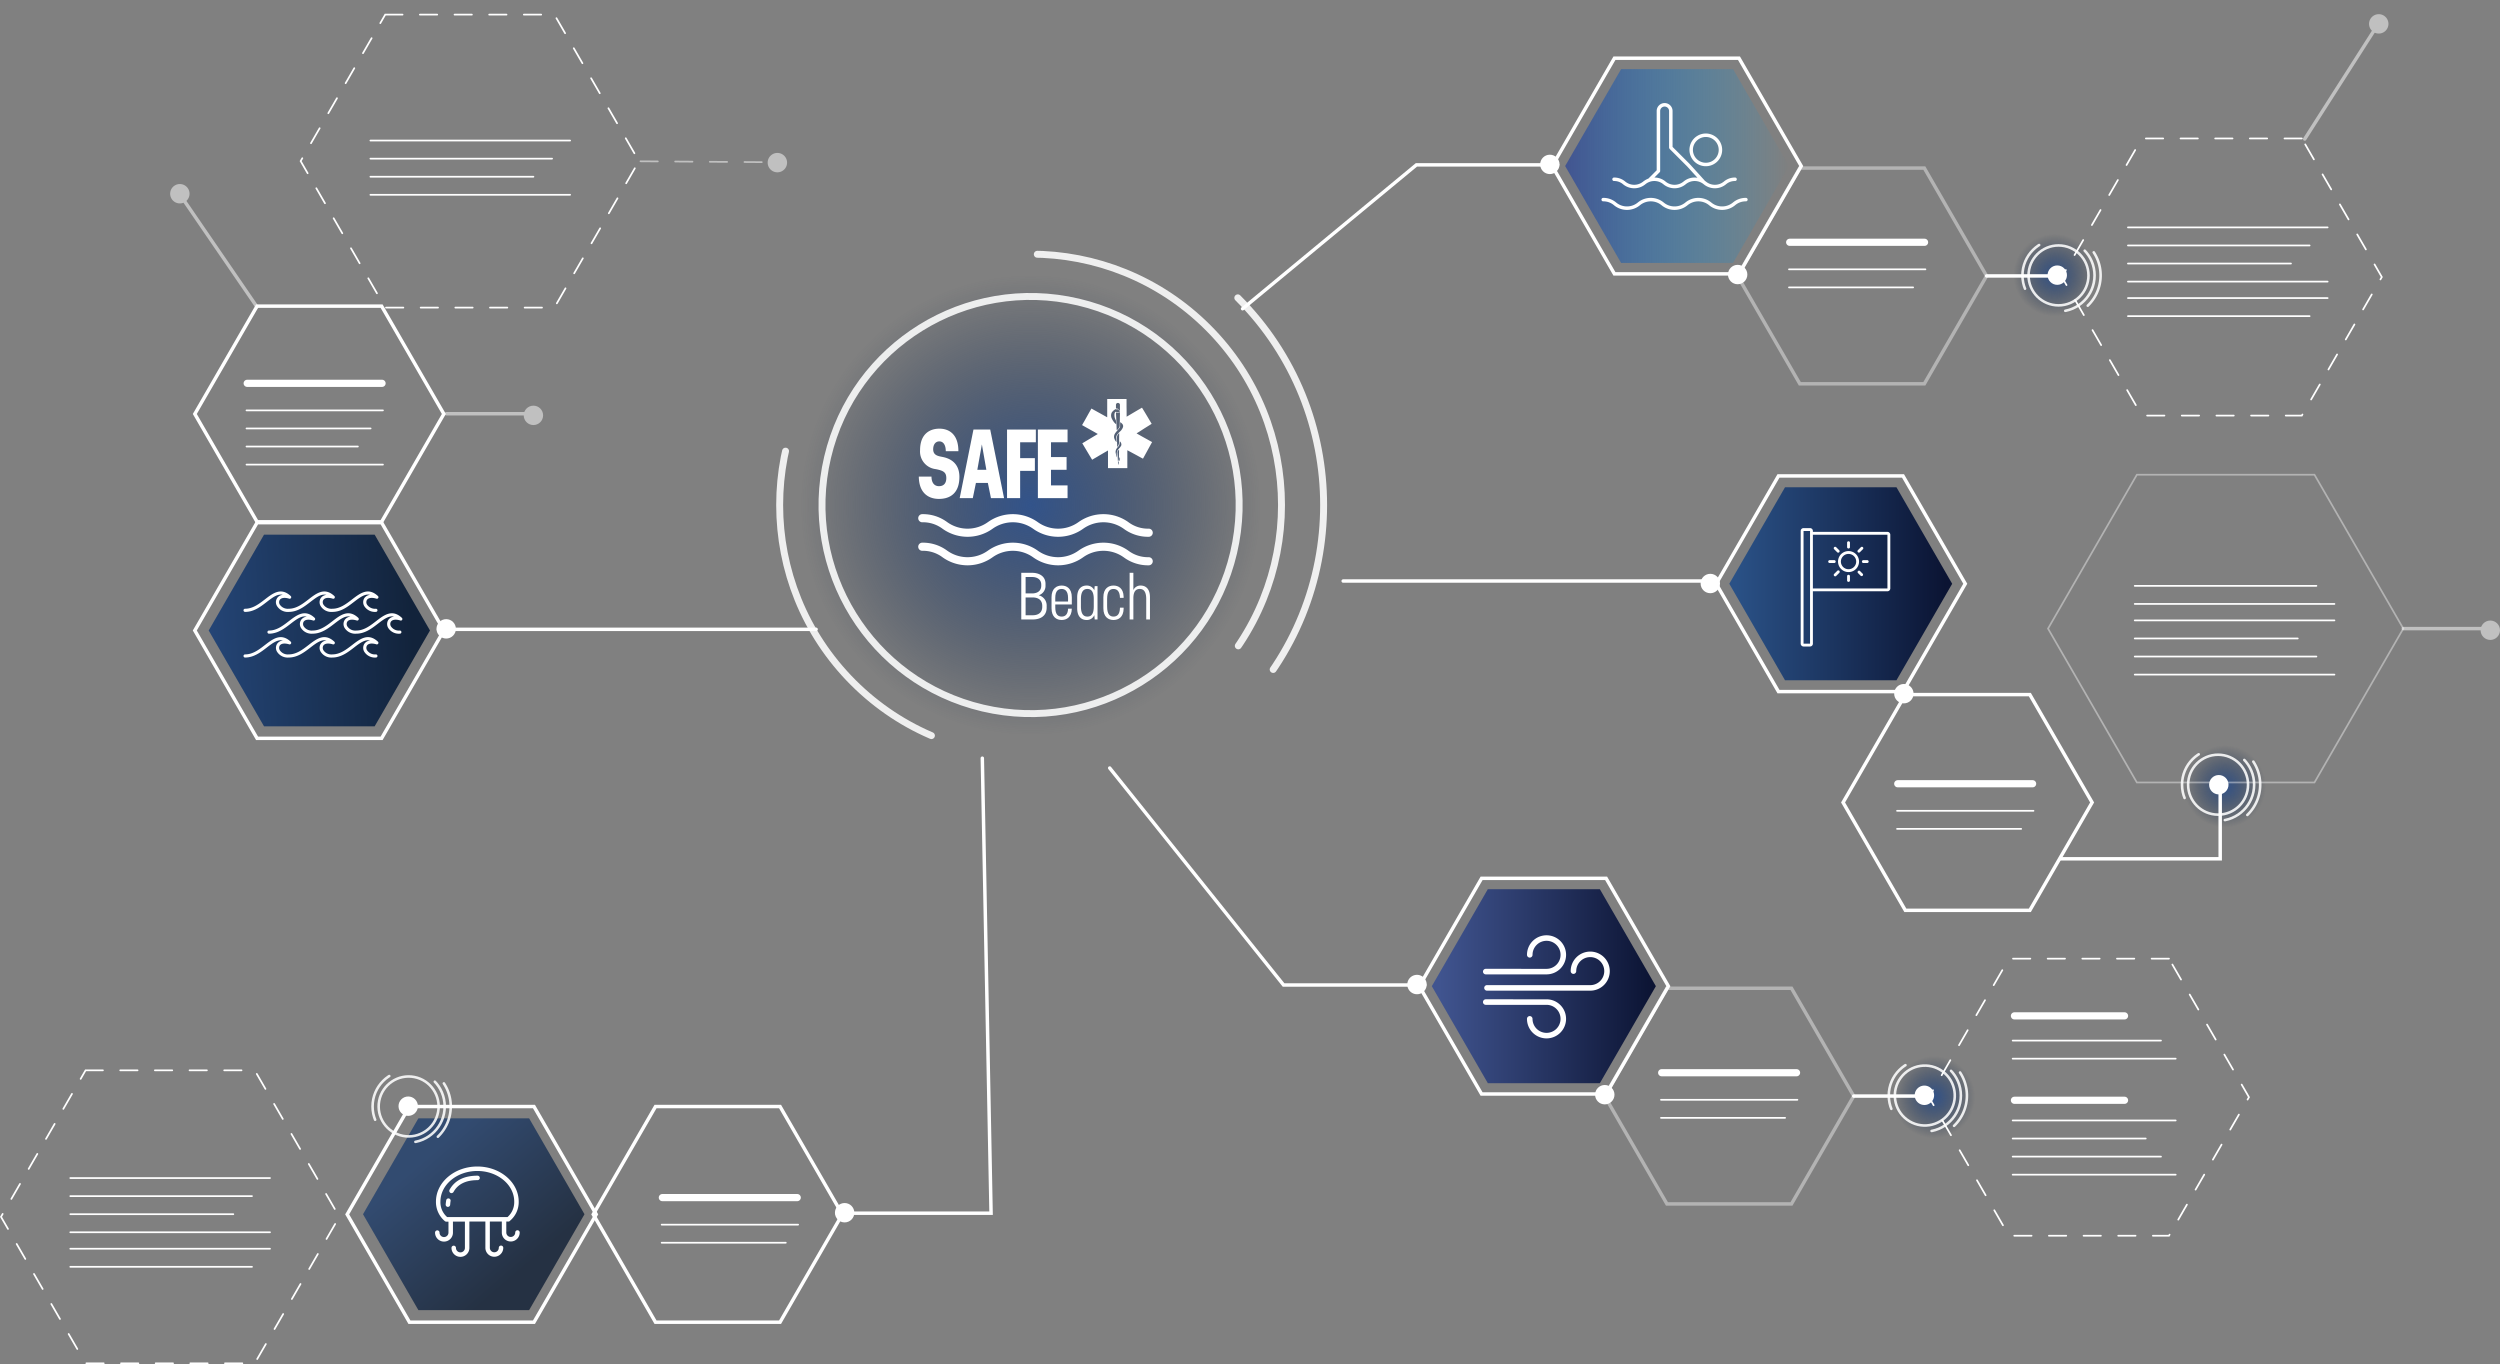 <svg xmlns="http://www.w3.org/2000/svg" xmlns:xlink="http://www.w3.org/1999/xlink" width="695.834" height="379.694" viewBox="0 0 695.834 379.694">
  <rect x="0" y="0" width="695.834" height="379.694" fill="#808080" stroke="none"/>
  <defs>
    <radialGradient id="radial-gradient" cx="0.5" cy="0.5" r="0.228" gradientTransform="translate(0 0)" gradientUnits="objectBoundingBox">
      <stop offset="0" stop-color="#32538a"/>
      <stop offset="1" stop-color="#192a45" stop-opacity="0"/>
    </radialGradient>
    <linearGradient id="linear-gradient" y1="0.5" x2="1" y2="0.5" gradientUnits="objectBoundingBox">
      <stop offset="0" stop-color="#425490"/>
      <stop offset="1" stop-color="#129bdb" stop-opacity="0"/>
    </linearGradient>
    <linearGradient id="linear-gradient-2" x1="0.028" y1="0.5" x2="0.971" y2="0.5" gradientUnits="objectBoundingBox">
      <stop offset="0" stop-color="#2a5186"/>
      <stop offset="1" stop-color="#0b1433"/>
    </linearGradient>
    <linearGradient id="linear-gradient-3" y1="0.5" x2="0.921" y2="0.456" gradientUnits="objectBoundingBox">
      <stop offset="0" stop-color="#244576"/>
      <stop offset="1" stop-color="#12233b"/>
    </linearGradient>
    <linearGradient id="linear-gradient-4" x1="0.033" y1="0.5" x2="1" y2="0.5" gradientUnits="objectBoundingBox">
      <stop offset="0" stop-color="#40548f"/>
      <stop offset="1" stop-color="#0b1332"/>
    </linearGradient>
    <linearGradient id="linear-gradient-5" y1="0.5" x2="0.5" y2="1" gradientUnits="objectBoundingBox">
      <stop offset="0" stop-color="#213f6c"/>
      <stop offset="1" stop-color="#112036"/>
    </linearGradient>
  </defs>
  <g id="Grupo_2496" data-name="Grupo 2496" transform="translate(-758.166 -108.055)">
    <g id="Grupo_2456" data-name="Grupo 2456" transform="translate(758.444 112)">
      <circle id="Elipse_39" data-name="Elipse 39" cx="25.081" cy="25.081" r="25.081" transform="translate(546.484 47.547)" fill="url(#radial-gradient)"/>
      <circle id="Elipse_46" data-name="Elipse 46" cx="25.081" cy="25.081" r="25.081" transform="translate(593.896 189.855)" fill="url(#radial-gradient)"/>
      <circle id="Elipse_48" data-name="Elipse 48" cx="140.572" cy="140.572" r="140.572" transform="translate(145.997 -3.945)" fill="url(#radial-gradient)"/>
      <circle id="Elipse_47" data-name="Elipse 47" cx="25.081" cy="25.081" r="25.081" transform="translate(512.946 276.355)" fill="url(#radial-gradient)"/>
      <circle id="Elipse_15" data-name="Elipse 15" cx="58.045" cy="58.045" r="58.045" transform="translate(216.777 179.843) rotate(-76.767)" fill="none" stroke="#fff" stroke-linecap="round" stroke-miterlimit="10" stroke-width="1.929" opacity="0.87"/>
      <circle id="Elipse_16" data-name="Elipse 16" cx="69.84" cy="69.84" r="69.84" transform="translate(187.799 136.626) rotate(-45)" fill="none" stroke="#fff" stroke-linecap="round" stroke-miterlimit="10" stroke-width="1.929" stroke-dasharray="96.467 96.467" opacity="0.87"/>
      <circle id="Elipse_17" data-name="Elipse 17" cx="81.562" cy="81.562" r="81.562" transform="translate(171.223 136.626) rotate(-45)" fill="none" stroke="#fff" stroke-linecap="round" stroke-miterlimit="10" stroke-width="1.929" stroke-dasharray="112.657 468.31" opacity="0.87"/>
      <g id="Grupo_2417" data-name="Grupo 2417" transform="translate(523.743 289.262)">
        <circle id="Elipse_18" data-name="Elipse 18" cx="8.342" cy="8.342" r="8.342" transform="translate(0.057 13.478) rotate(-53.559)" fill="none" stroke="#fff" stroke-linecap="round" stroke-miterlimit="10" stroke-width="0.723" opacity="0.87"/>
        <circle id="Elipse_19" data-name="Elipse 19" cx="10.037" cy="10.037" r="10.037" transform="translate(1.686 1.686)" fill="none" stroke="#fff" stroke-linecap="round" stroke-miterlimit="10" stroke-width="0.723" stroke-dasharray="13.863 13.863" opacity="0.87"/>
        <path id="Trazado_50399" data-name="Trazado 50399" d="M562.131,321.92a11.721,11.721,0,1,1-16.224-3.4A11.72,11.72,0,0,1,562.131,321.92Z" transform="translate(-540.597 -316.61)" fill="none" stroke="#fff" stroke-linecap="round" stroke-miterlimit="10" stroke-width="0.723" stroke-dasharray="16.19 67.301" opacity="0.87"/>
      </g>
      <g id="Grupo_2418" data-name="Grupo 2418" transform="translate(560.952 60.987)">
        <circle id="Elipse_20" data-name="Elipse 20" cx="8.342" cy="8.342" r="8.342" transform="translate(3.381 3.381)" fill="none" stroke="#fff" stroke-linecap="round" stroke-miterlimit="10" stroke-width="0.723" opacity="0.87"/>
        <circle id="Elipse_21" data-name="Elipse 21" cx="10.037" cy="10.037" r="10.037" transform="translate(1.686 1.686)" fill="none" stroke="#fff" stroke-linecap="round" stroke-miterlimit="10" stroke-width="0.723" stroke-dasharray="13.863 13.863" opacity="0.87"/>
        <path id="Trazado_50400" data-name="Trazado 50400" d="M607.376,44.348a11.721,11.721,0,1,1-16.224-3.4A11.722,11.722,0,0,1,607.376,44.348Z" transform="translate(-585.842 -39.039)" fill="none" stroke="#fff" stroke-linecap="round" stroke-miterlimit="10" stroke-width="0.723" stroke-dasharray="16.19 67.301" opacity="0.87"/>
      </g>
      <g id="Grupo_2419" data-name="Grupo 2419" transform="translate(605.367 202.737)">
        <circle id="Elipse_22" data-name="Elipse 22" cx="8.342" cy="8.342" r="8.342" transform="translate(3.381 3.381)" fill="none" stroke="#fff" stroke-linecap="round" stroke-miterlimit="10" stroke-width="0.723" opacity="0.87"/>
        <circle id="Elipse_23" data-name="Elipse 23" cx="10.037" cy="10.037" r="10.037" transform="translate(1.686 1.686)" fill="none" stroke="#fff" stroke-linecap="round" stroke-miterlimit="10" stroke-width="0.723" stroke-dasharray="13.863 13.863" opacity="0.87"/>
        <path id="Trazado_50401" data-name="Trazado 50401" d="M661.383,216.709a11.721,11.721,0,1,1-16.224-3.4A11.721,11.721,0,0,1,661.383,216.709Z" transform="translate(-639.849 -211.4)" fill="none" stroke="#fff" stroke-linecap="round" stroke-miterlimit="10" stroke-width="0.723" stroke-dasharray="16.19 67.301" opacity="0.87"/>
      </g>
      <path id="Trazado_50432" data-name="Trazado 50432" d="M323.952,55.926l48.394-40.05H411.61" transform="translate(21.621 26.061)" fill="none" stroke="#fff" stroke-linecap="round" stroke-miterlimit="10" stroke-width="0.965"/>
      <path id="Trazado_50433" data-name="Trazado 50433" d="M480.725-20.221H446.065L428.734,9.8l17.33,30.017h34.661L498.055,9.8Z" transform="translate(3.012 32.472)" fill="none" stroke="#fff" stroke-linecap="round" stroke-miterlimit="10" stroke-width="0.965"/>
      <path id="Trazado_50434" data-name="Trazado 50434" d="M479.728-16.525h-31.15L433,10.452l15.575,26.977h31.15L495.3,10.452Z" transform="translate(2.357 31.816)" fill="url(#linear-gradient)"/>
      <path id="Trazado_50435" data-name="Trazado 50435" d="M536.24,121.155h-34.66l-17.33,30.017,17.33,30.017h34.66l17.33-30.017Z" transform="translate(-6.847 7.364)" fill="none" stroke="#fff" stroke-linecap="round" stroke-miterlimit="10" stroke-width="0.965"/>
      <path id="Trazado_50436" data-name="Trazado 50436" d="M535.205,124.99H504.186l-15.509,26.863,15.509,26.863h31.019l15.509-26.863Z" transform="translate(-7.634 6.683)" fill="url(#linear-gradient-2)"/>
      <path id="Trazado_50437" data-name="Trazado 50437" d="M579.171,195.174H544.51l-17.33,30.017,17.33,30.017h34.661l17.33-30.017Z" transform="translate(-14.472 -5.781)" fill="none" stroke="#fff" stroke-linecap="round" stroke-miterlimit="10" stroke-width="0.965"/>
      <path id="Trazado_50438" data-name="Trazado 50438" d="M670.713,120.76H621.268l-24.722,42.821L621.268,206.4h49.445l24.722-42.821Z" transform="translate(-26.791 7.434)" fill="none" stroke="#fff" stroke-linecap="round" stroke-miterlimit="10" stroke-width="0.482" opacity="0.4"/>
      <path id="Trazado_50439" data-name="Trazado 50439" d="M543.456,16.973H508.8L491.466,46.99,508.8,77.007h34.66l17.33-30.017Z" transform="translate(-8.129 25.867)" fill="none" stroke="#fff" stroke-linecap="round" stroke-miterlimit="10" stroke-width="0.965" opacity="0.4"/>
      <path id="Trazado_50440" data-name="Trazado 50440" d="M668.02,6.954H623.494L601.231,45.515l22.263,38.561H668.02l22.263-38.561Z" transform="translate(-27.623 27.646)" fill="none" stroke="#fff" stroke-linecap="round" stroke-miterlimit="10" stroke-width="0.482" stroke-dasharray="4.823 4.823"/>
      <circle id="Elipse_24" data-name="Elipse 24" cx="2.699" cy="2.699" r="2.699" transform="translate(428.401 39.112)" fill="#fff"/>
      <line id="Línea_210" data-name="Línea 210" x1="105.089" transform="translate(121.78 171.212)" fill="none" stroke="#fff" stroke-linecap="round" stroke-miterlimit="10" stroke-width="0.965"/>
      <path id="Trazado_50441" data-name="Trazado 50441" d="M-13.325,136.969H21.336l17.33,30.017L21.336,197H-13.325l-17.33-30.017Z" transform="translate(84.598 4.556)" fill="none" stroke="#fff" stroke-linecap="round" stroke-miterlimit="10" stroke-width="0.965"/>
      <path id="Trazado_50442" data-name="Trazado 50442" d="M-10.557,141.04H20.238l15.4,26.669-15.4,26.669H-10.557l-15.4-26.669Z" transform="translate(83.763 3.833)" fill="url(#linear-gradient-3)"/>
      <path id="Trazado_50443" data-name="Trazado 50443" d="M-13.325,63.69H21.336l17.33,30.017-17.33,30.017H-13.325l-17.33-30.017Z" transform="translate(84.598 17.57)" fill="none" stroke="#fff" stroke-linecap="round" stroke-miterlimit="10" stroke-width="0.965"/>
      <circle id="Elipse_25" data-name="Elipse 25" cx="2.7" cy="2.7" r="2.7" transform="translate(121.211 168.385)" fill="#fff"/>
      <circle id="Elipse_26" data-name="Elipse 26" cx="2.7" cy="2.7" r="2.7" transform="translate(480.669 69.77)" fill="#fff"/>
      <circle id="Elipse_27" data-name="Elipse 27" cx="2.7" cy="2.7" r="2.7" transform="translate(569.627 69.935)" fill="#fff"/>
      <circle id="Elipse_28" data-name="Elipse 28" cx="2.699" cy="2.699" r="2.699" transform="translate(614.591 211.771)" fill="#fff"/>
      <circle id="Elipse_29" data-name="Elipse 29" cx="2.699" cy="2.699" r="2.699" transform="translate(526.933 186.432)" fill="#fff"/>
      <line id="Línea_211" data-name="Línea 211" x2="20.887" transform="translate(552.658 72.857)" fill="none" stroke="#fff" stroke-linecap="round" stroke-miterlimit="10" stroke-width="0.965"/>
      <path id="Trazado_50444" data-name="Trazado 50444" d="M278.985,220.015l48.394,60.391h39.263" transform="translate(29.607 -10.193)" fill="none" stroke="#fff" stroke-linecap="round" stroke-miterlimit="10" stroke-width="0.965"/>
      <path id="Trazado_50445" data-name="Trazado 50445" d="M435.758,257.35H401.1l-17.33,30.017,17.33,30.017h34.66l17.33-30.017Z" transform="translate(10.998 -16.824)" fill="none" stroke="#fff" stroke-linecap="round" stroke-miterlimit="10" stroke-width="0.965"/>
      <path id="Trazado_50446" data-name="Trazado 50446" d="M434.77,261.016H403.59l-15.59,27,15.59,27h31.18l15.59-27Z" transform="translate(10.246 -17.475)" fill="url(#linear-gradient-4)"/>
      <path id="Trazado_50447" data-name="Trazado 50447" d="M498.49,294.545H463.829L446.5,324.562l17.33,30.017H498.49l17.33-30.017Z" transform="translate(-0.143 -23.429)" fill="none" stroke="#fff" stroke-linecap="round" stroke-miterlimit="10" stroke-width="0.965" opacity="0.4"/>
      <path id="Trazado_50448" data-name="Trazado 50448" d="M623.054,284.526H578.528l-22.263,38.561,22.263,38.561h44.526l22.263-38.561Z" transform="translate(-19.637 -21.65)" fill="none" stroke="#fff" stroke-linecap="round" stroke-miterlimit="10" stroke-width="0.482" stroke-dasharray="4.823 4.823"/>
      <path id="Trazado_50449" data-name="Trazado 50449" d="M72.506,338.574H41.684L26.273,365.266l15.411,26.692H72.506l15.411-26.692Z" transform="translate(74.488 -31.249)" opacity="0.82" fill="url(#linear-gradient-5)"/>
      <path id="Trazado_50450" data-name="Trazado 50450" d="M380.49,290.8a2.7,2.7,0,1,1,0,3.818A2.7,2.7,0,0,1,380.49,290.8Z" transform="translate(11.72 -22.624)" fill="#fff"/>
      <path id="Trazado_50451" data-name="Trazado 50451" d="M227.133,216.684l2.435,126.642H186.681" transform="translate(46 -9.602)" fill="none" stroke="#fff" stroke-linecap="round" stroke-miterlimit="10" stroke-width="0.965"/>
      <path id="Trazado_50452" data-name="Trazado 50452" d="M121.525,334.577h34.661l17.33,30.017-17.33,30.017H121.525l-17.33-30.017Z" transform="translate(60.649 -30.539)" fill="none" stroke="#fff" stroke-linecap="round" stroke-miterlimit="10" stroke-width="0.965"/>
      <path id="Trazado_50453" data-name="Trazado 50453" d="M38.242,334.577H72.9l17.33,30.017L72.9,394.61H38.242l-17.33-30.017Z" transform="translate(75.44 -30.539)" fill="none" stroke="#fff" stroke-linecap="round" stroke-miterlimit="10" stroke-width="0.965"/>
      <g id="Grupo_2424" data-name="Grupo 2424" transform="translate(0 293.963)">
        <path id="Trazado_50454" data-name="Trazado 50454" d="M-72.707,322.326h47.08L-2.087,363.1l-23.54,40.772h-47.08L-96.247,363.1Z" transform="translate(96.247 -322.326)" fill="none" stroke="#fff" stroke-linecap="round" stroke-miterlimit="10" stroke-width="0.482" stroke-dasharray="4.823 4.823"/>
      </g>
      <path id="Trazado_50455" data-name="Trazado 50455" d="M28.705-34.965h47.08L99.325,5.807,75.785,46.58H28.705L5.166,5.807Z" transform="translate(78.237 35.091)" fill="none" stroke="#fff" stroke-linecap="round" stroke-miterlimit="10" stroke-width="0.482" stroke-dasharray="4.823 4.823"/>
      <circle id="Elipse_30" data-name="Elipse 30" cx="2.699" cy="2.699" r="2.699" transform="translate(232.112 330.898)" fill="#fff"/>
      <circle id="Elipse_31" data-name="Elipse 31" cx="2.699" cy="2.699" r="2.699" transform="translate(443.689 298.046)" fill="#fff"/>
      <path id="Trazado_50456" data-name="Trazado 50456" d="M552.214,328.282a2.7,2.7,0,1,1,0,3.818A2.7,2.7,0,0,1,552.214,328.282Z" transform="translate(-18.778 -29.281)" fill="#fff"/>
      <g id="Grupo_2425" data-name="Grupo 2425" transform="translate(101.737 292.294)">
        <circle id="Elipse_32" data-name="Elipse 32" cx="8.342" cy="8.342" r="8.342" transform="translate(1.963 18.349) rotate(-79.174)" fill="none" stroke="#fff" stroke-linecap="round" stroke-miterlimit="10" stroke-width="0.723" opacity="0.87"/>
        <circle id="Elipse_33" data-name="Elipse 33" cx="10.037" cy="10.037" r="10.037" transform="translate(1.686 1.686)" fill="none" stroke="#fff" stroke-linecap="round" stroke-miterlimit="10" stroke-width="0.723" stroke-dasharray="13.863 13.863" opacity="0.87"/>
        <path id="Trazado_50457" data-name="Trazado 50457" d="M48.994,325.606a11.721,11.721,0,1,1-16.224-3.4A11.722,11.722,0,0,1,48.994,325.606Z" transform="translate(-27.46 -320.297)" fill="none" stroke="#fff" stroke-linecap="round" stroke-miterlimit="10" stroke-width="0.723" stroke-dasharray="16.19 67.301" opacity="0.87"/>
      </g>
      <circle id="Elipse_34" data-name="Elipse 34" cx="2.699" cy="2.699" r="2.699" transform="translate(110.641 301.243)" fill="#fff"/>
      <line id="Línea_212" data-name="Línea 212" x2="20.887" transform="translate(515.677 301.132)" fill="none" stroke="#fff" stroke-linecap="round" stroke-miterlimit="10" stroke-width="0.965"/>
      <g id="Grupo_2426" data-name="Grupo 2426" transform="translate(373.575 155.767)">
        <circle id="Elipse_35" data-name="Elipse 35" cx="2.699" cy="2.699" r="2.699" transform="translate(99.485)" fill="#fff"/>
        <line id="Línea_213" data-name="Línea 213" x2="102.268" transform="translate(0 2.008)" fill="none" stroke="#fff" stroke-linecap="round" stroke-miterlimit="10" stroke-width="0.965"/>
      </g>
      <path id="Trazado_50458" data-name="Trazado 50458" d="M600.783,246.4h44.438V226.307" transform="translate(-27.544 -11.31)" fill="none" stroke="#fff" stroke-linecap="round" stroke-miterlimit="10" stroke-width="0.965"/>
      <g id="Grupo_2427" data-name="Grupo 2427" transform="translate(668.644 168.772)" opacity="0.5">
        <circle id="Elipse_36" data-name="Elipse 36" cx="2.699" cy="2.699" r="2.699" transform="translate(21.512)" fill="#fff"/>
        <line id="Línea_214" data-name="Línea 214" x2="22.081" transform="translate(0 2.243)" fill="none" stroke="#fff" stroke-linecap="round" stroke-miterlimit="10" stroke-width="0.965"/>
      </g>
      <g id="Grupo_2428" data-name="Grupo 2428" transform="translate(123.978 108.964)" opacity="0.5">
        <circle id="Elipse_37" data-name="Elipse 37" cx="2.699" cy="2.699" r="2.699" transform="translate(21.512)" fill="#fff"/>
        <line id="Línea_215" data-name="Línea 215" x2="22.081" transform="translate(0 2.243)" fill="none" stroke="#fff" stroke-linecap="round" stroke-miterlimit="10" stroke-width="0.965"/>
      </g>
      <g id="Grupo_2429" data-name="Grupo 2429" transform="translate(641.205 0)" opacity="0.5">
        <path id="Trazado_50459" data-name="Trazado 50459" d="M705.261-31.844a2.7,2.7,0,0,1,2.064-3.211,2.7,2.7,0,0,1,3.211,2.064,2.7,2.7,0,0,1-2.064,3.211A2.7,2.7,0,0,1,705.261-31.844Z" transform="translate(-687.293 35.118)" fill="#fff"/>
        <line id="Línea_216" data-name="Línea 216" y1="31.287" x2="19.997" transform="translate(0 3.461)" fill="none" stroke="#fff" stroke-linecap="round" stroke-miterlimit="10" stroke-width="0.965"/>
      </g>
      <g id="Grupo_2430" data-name="Grupo 2430" transform="translate(177.993 38.619)" opacity="0.5">
        <path id="Trazado_50460" data-name="Trazado 50460" d="M164.036,12.614A2.7,2.7,0,1,1,164,16.432,2.7,2.7,0,0,1,164.036,12.614Z" transform="translate(-127.828 -11.841)" fill="#fff"/>
        <line id="Línea_217" data-name="Línea 217" x2="37.131" y2="0.26" transform="translate(0 2.33)" fill="none" stroke="#fff" stroke-linecap="round" stroke-miterlimit="10" stroke-width="0.482" stroke-dasharray="4.823 4.823"/>
      </g>
      <g id="Grupo_2431" data-name="Grupo 2431" transform="translate(47.08 47.278)" opacity="0.5">
        <path id="Trazado_50461" data-name="Trazado 50461" d="M-36.8,27.722a2.7,2.7,0,0,1-2.151-3.155A2.7,2.7,0,0,1-35.8,22.417a2.7,2.7,0,0,1,2.151,3.155A2.7,2.7,0,0,1-36.8,27.722Z" transform="translate(39.001 -22.369)" fill="#fff"/>
        <line id="Línea_218" data-name="Línea 218" x1="20.994" y1="30.627" transform="translate(3.163 3.558)" fill="none" stroke="#fff" stroke-linecap="round" stroke-miterlimit="10" stroke-width="0.965"/>
      </g>
      <g id="Grupo_2433" data-name="Grupo 2433" transform="translate(102.821 35.178)">
        <line id="Línea_219" data-name="Línea 219" x2="55.58" fill="none" stroke="#fff" stroke-linecap="round" stroke-miterlimit="10" stroke-width="0.482"/>
        <line id="Línea_220" data-name="Línea 220" x2="50.561" transform="translate(0 5.031)" fill="none" stroke="#fff" stroke-linecap="round" stroke-miterlimit="10" stroke-width="0.482"/>
        <line id="Línea_221" data-name="Línea 221" x2="55.58" transform="translate(0 15.092)" fill="none" stroke="#fff" stroke-linecap="round" stroke-miterlimit="10" stroke-width="0.482"/>
        <line id="Línea_222" data-name="Línea 222" x2="45.369" transform="translate(0 10.062)" fill="none" stroke="#fff" stroke-linecap="round" stroke-miterlimit="10" stroke-width="0.482"/>
      </g>
      <g id="Grupo_2435" data-name="Grupo 2435" transform="translate(68.331 102.748)">
        <line id="Línea_223" data-name="Línea 223" x2="37.54" transform="translate(0.19)" fill="none" stroke="#fff" stroke-linecap="round" stroke-miterlimit="10" stroke-width="2"/>
        <g id="Grupo_2434" data-name="Grupo 2434" transform="translate(0 7.529)">
          <line id="Línea_224" data-name="Línea 224" x2="37.973" fill="none" stroke="#fff" stroke-linecap="round" stroke-miterlimit="10" stroke-width="0.482"/>
          <line id="Línea_225" data-name="Línea 225" x2="34.544" transform="translate(0 5.031)" fill="none" stroke="#fff" stroke-linecap="round" stroke-miterlimit="10" stroke-width="0.482"/>
          <line id="Línea_226" data-name="Línea 226" x2="37.973" transform="translate(0 15.092)" fill="none" stroke="#fff" stroke-linecap="round" stroke-miterlimit="10" stroke-width="0.482"/>
          <line id="Línea_227" data-name="Línea 227" x2="30.997" transform="translate(0 10.062)" fill="none" stroke="#fff" stroke-linecap="round" stroke-miterlimit="10" stroke-width="0.482"/>
        </g>
      </g>
      <g id="Grupo_2437" data-name="Grupo 2437" transform="translate(462.03 294.631)">
        <line id="Línea_228" data-name="Línea 228" x2="37.54" transform="translate(0.19)" fill="none" stroke="#fff" stroke-linecap="round" stroke-miterlimit="10" stroke-width="2"/>
        <g id="Grupo_2436" data-name="Grupo 2436" transform="translate(0 7.529)">
          <line id="Línea_229" data-name="Línea 229" x2="37.973" fill="none" stroke="#fff" stroke-linecap="round" stroke-miterlimit="10" stroke-width="0.482"/>
          <line id="Línea_230" data-name="Línea 230" x2="34.544" transform="translate(0 5.031)" fill="none" stroke="#fff" stroke-linecap="round" stroke-miterlimit="10" stroke-width="0.482"/>
        </g>
      </g>
      <g id="Grupo_2439" data-name="Grupo 2439" transform="translate(527.736 214.199)">
        <line id="Línea_231" data-name="Línea 231" x2="37.54" transform="translate(0.19)" fill="none" stroke="#fff" stroke-linecap="round" stroke-miterlimit="10" stroke-width="2"/>
        <g id="Grupo_2438" data-name="Grupo 2438" transform="translate(0 7.529)">
          <line id="Línea_232" data-name="Línea 232" x2="37.973" fill="none" stroke="#fff" stroke-linecap="round" stroke-miterlimit="10" stroke-width="0.482"/>
          <line id="Línea_233" data-name="Línea 233" x2="34.544" transform="translate(0 5.031)" fill="none" stroke="#fff" stroke-linecap="round" stroke-miterlimit="10" stroke-width="0.482"/>
        </g>
      </g>
      <g id="Grupo_2441" data-name="Grupo 2441" transform="translate(497.661 63.491)">
        <line id="Línea_234" data-name="Línea 234" x2="37.54" transform="translate(0.19 0)" fill="none" stroke="#fff" stroke-linecap="round" stroke-miterlimit="10" stroke-width="2"/>
        <g id="Grupo_2440" data-name="Grupo 2440" transform="translate(0 7.529)">
          <line id="Línea_235" data-name="Línea 235" x2="37.973" fill="none" stroke="#fff" stroke-linecap="round" stroke-miterlimit="10" stroke-width="0.482"/>
          <line id="Línea_236" data-name="Línea 236" x2="34.544" transform="translate(0 5.031)" fill="none" stroke="#fff" stroke-linecap="round" stroke-miterlimit="10" stroke-width="0.482"/>
        </g>
      </g>
      <g id="Grupo_2444" data-name="Grupo 2444" transform="translate(592.002 59.346)">
        <g id="Grupo_2442" data-name="Grupo 2442">
          <line id="Línea_237" data-name="Línea 237" x2="55.58" fill="none" stroke="#fff" stroke-linecap="round" stroke-miterlimit="10" stroke-width="0.482"/>
          <line id="Línea_238" data-name="Línea 238" x2="50.561" transform="translate(0 5.031)" fill="none" stroke="#fff" stroke-linecap="round" stroke-miterlimit="10" stroke-width="0.482"/>
          <line id="Línea_239" data-name="Línea 239" x2="55.58" transform="translate(0 15.092)" fill="none" stroke="#fff" stroke-linecap="round" stroke-miterlimit="10" stroke-width="0.482"/>
          <line id="Línea_240" data-name="Línea 240" x2="45.369" transform="translate(0 10.062)" fill="none" stroke="#fff" stroke-linecap="round" stroke-miterlimit="10" stroke-width="0.482"/>
        </g>
        <g id="Grupo_2443" data-name="Grupo 2443" transform="translate(0 19.676)">
          <line id="Línea_241" data-name="Línea 241" x2="55.58" fill="none" stroke="#fff" stroke-linecap="round" stroke-miterlimit="10" stroke-width="0.482"/>
          <line id="Línea_242" data-name="Línea 242" x2="50.561" transform="translate(0 5.031)" fill="none" stroke="#fff" stroke-linecap="round" stroke-miterlimit="10" stroke-width="0.482"/>
        </g>
      </g>
      <g id="Grupo_2447" data-name="Grupo 2447" transform="translate(19.29 323.944)">
        <g id="Grupo_2445" data-name="Grupo 2445">
          <line id="Línea_243" data-name="Línea 243" x2="55.58" fill="none" stroke="#fff" stroke-linecap="round" stroke-miterlimit="10" stroke-width="0.482"/>
          <line id="Línea_244" data-name="Línea 244" x2="50.561" transform="translate(0 5.031)" fill="none" stroke="#fff" stroke-linecap="round" stroke-miterlimit="10" stroke-width="0.482"/>
          <line id="Línea_245" data-name="Línea 245" x2="55.58" transform="translate(0 15.092)" fill="none" stroke="#fff" stroke-linecap="round" stroke-miterlimit="10" stroke-width="0.482"/>
          <line id="Línea_246" data-name="Línea 246" x2="45.369" transform="translate(0 10.062)" fill="none" stroke="#fff" stroke-linecap="round" stroke-miterlimit="10" stroke-width="0.482"/>
        </g>
        <g id="Grupo_2446" data-name="Grupo 2446" transform="translate(0 19.676)">
          <line id="Línea_247" data-name="Línea 247" x2="55.58" fill="none" stroke="#fff" stroke-linecap="round" stroke-miterlimit="10" stroke-width="0.482"/>
          <line id="Línea_248" data-name="Línea 248" x2="50.561" transform="translate(0 5.031)" fill="none" stroke="#fff" stroke-linecap="round" stroke-miterlimit="10" stroke-width="0.482"/>
        </g>
      </g>
      <g id="Grupo_2450" data-name="Grupo 2450" transform="translate(593.895 159.118)">
        <g id="Grupo_2448" data-name="Grupo 2448" transform="translate(0 9.615)">
          <line id="Línea_249" data-name="Línea 249" x2="55.58" transform="translate(0 15.092)" fill="none" stroke="#fff" stroke-linecap="round" stroke-miterlimit="10" stroke-width="0.482"/>
          <line id="Línea_250" data-name="Línea 250" x2="50.561" transform="translate(0 10.062)" fill="none" stroke="#fff" stroke-linecap="round" stroke-miterlimit="10" stroke-width="0.482"/>
          <line id="Línea_251" data-name="Línea 251" x2="55.58" fill="none" stroke="#fff" stroke-linecap="round" stroke-miterlimit="10" stroke-width="0.482"/>
          <line id="Línea_252" data-name="Línea 252" x2="45.369" transform="translate(0 5.031)" fill="none" stroke="#fff" stroke-linecap="round" stroke-miterlimit="10" stroke-width="0.482"/>
        </g>
        <g id="Grupo_2449" data-name="Grupo 2449">
          <line id="Línea_253" data-name="Línea 253" x2="55.58" transform="translate(0 5.031)" fill="none" stroke="#fff" stroke-linecap="round" stroke-miterlimit="10" stroke-width="0.482"/>
          <line id="Línea_254" data-name="Línea 254" x2="50.561" fill="none" stroke="#fff" stroke-linecap="round" stroke-miterlimit="10" stroke-width="0.482"/>
        </g>
      </g>
      <g id="Grupo_2453" data-name="Grupo 2453" transform="translate(559.919 278.804)">
        <line id="Línea_255" data-name="Línea 255" x2="30.643" transform="translate(0.489)" fill="none" stroke="#fff" stroke-linecap="round" stroke-miterlimit="10" stroke-width="2"/>
        <line id="Línea_256" data-name="Línea 256" x2="30.643" transform="translate(0.489 23.496)" fill="none" stroke="#fff" stroke-linecap="round" stroke-miterlimit="10" stroke-width="2"/>
        <g id="Grupo_2451" data-name="Grupo 2451" transform="translate(0 29.114)">
          <line id="Línea_257" data-name="Línea 257" x2="45.369" transform="translate(0 15.092)" fill="none" stroke="#fff" stroke-linecap="round" stroke-miterlimit="10" stroke-width="0.482"/>
          <line id="Línea_258" data-name="Línea 258" x2="41.272" transform="translate(0 10.062)" fill="none" stroke="#fff" stroke-linecap="round" stroke-miterlimit="10" stroke-width="0.482"/>
          <line id="Línea_259" data-name="Línea 259" x2="45.369" fill="none" stroke="#fff" stroke-linecap="round" stroke-miterlimit="10" stroke-width="0.482"/>
          <line id="Línea_260" data-name="Línea 260" x2="37.034" transform="translate(0 5.031)" fill="none" stroke="#fff" stroke-linecap="round" stroke-miterlimit="10" stroke-width="0.482"/>
        </g>
        <g id="Grupo_2452" data-name="Grupo 2452" transform="translate(0 6.881)">
          <line id="Línea_261" data-name="Línea 261" x2="45.369" transform="translate(0 5.031)" fill="none" stroke="#fff" stroke-linecap="round" stroke-miterlimit="10" stroke-width="0.482"/>
          <line id="Línea_262" data-name="Línea 262" x2="41.272" fill="none" stroke="#fff" stroke-linecap="round" stroke-miterlimit="10" stroke-width="0.482"/>
        </g>
      </g>
      <g id="Grupo_2455" data-name="Grupo 2455" transform="translate(183.887 329.387)">
        <line id="Línea_263" data-name="Línea 263" x2="37.54" transform="translate(0.19)" fill="none" stroke="#fff" stroke-linecap="round" stroke-miterlimit="10" stroke-width="2"/>
        <g id="Grupo_2454" data-name="Grupo 2454" transform="translate(0 7.529)">
          <line id="Línea_264" data-name="Línea 264" x2="37.973" fill="none" stroke="#fff" stroke-linecap="round" stroke-miterlimit="10" stroke-width="0.482"/>
          <line id="Línea_265" data-name="Línea 265" x2="34.544" transform="translate(0 5.031)" fill="none" stroke="#fff" stroke-linecap="round" stroke-miterlimit="10" stroke-width="0.482"/>
        </g>
      </g>
    </g>
    <g id="Grupo_2457" data-name="Grupo 2457" transform="translate(1013.737 219.098)">
      <path id="Trazado_15021" data-name="Trazado 15021" d="M473.812,1548.9c.009,1.843.892,2.674,2.072,2.674,1.443,0,2.053-.936,2.053-2.245,0-1.658-.874-2.086-2.928-2.5a4.933,4.933,0,0,1-4.374-5.273c0-4.548,2.726-5.992,5.374-5.992,2.595,0,5.292,1.448,5.292,6.27h-3.509c-.005-1.816-.754-2.726-1.784-2.726-1.092,0-1.726.889-1.726,2.216.024,1.651,1.338,1.869,2.533,2.1,3.6.666,4.769,3.027,4.769,5.536,0,4.682-2.7,6.157-5.7,6.157-2.767,0-5.552-1.49-5.6-6.218Z" transform="translate(-470.12 -1527.297)" fill="#fff"/>
      <path id="Trazado_15022" data-name="Trazado 15022" d="M539.5,1551.751h-3.323l-.87,4.225h-3.648l3.832-19.085h4.664l3.852,19.085h-3.648Zm-.421-3.656-1.246-7.071-1.265,7.071Z" transform="translate(-520.117 -1528.376)" fill="#fff"/>
      <path id="Trazado_15023" data-name="Trazado 15023" d="M606.357,1540.435v4.415h4.1v3.543h-4.1v7.583h-3.648v-19.085h8.02v3.543Z" transform="translate(-577.988 -1528.376)" fill="#fff"/>
      <path id="Trazado_15024" data-name="Trazado 15024" d="M652.662,1540.435v4.12H657v3.543h-4.34v4.336h4.613v3.543h-8.261v-19.085h8.261v3.543Z" transform="translate(-615.705 -1528.376)" fill="#fff"/>
      <path id="Trazado_15025" data-name="Trazado 15025" d="M533.572,1710.7a9.09,9.09,0,0,1-5.693-1.841,11.968,11.968,0,0,0-13.828,0,9.721,9.721,0,0,1-11.384,0,11.964,11.964,0,0,0-13.826,0,9.716,9.716,0,0,1-11.381,0,11.351,11.351,0,0,0-6.91-2.2,1.131,1.131,0,0,0,0,2.262,9.079,9.079,0,0,1,5.689,1.841,11.961,11.961,0,0,0,13.823,0,9.719,9.719,0,0,1,11.383,0,11.967,11.967,0,0,0,13.827,0,9.724,9.724,0,0,1,11.386,0,11.36,11.36,0,0,0,6.914,2.2,1.131,1.131,0,1,0,0-2.262Z" transform="translate(-469.419 -1666.657)" fill="#fff"/>
      <path id="Trazado_15026" data-name="Trazado 15026" d="M533.572,1667.89a9.091,9.091,0,0,1-5.693-1.84,11.967,11.967,0,0,0-13.828,0,9.722,9.722,0,0,1-11.384,0,11.964,11.964,0,0,0-13.826,0,9.717,9.717,0,0,1-11.381,0,11.35,11.35,0,0,0-6.91-2.2,1.131,1.131,0,0,0,0,2.262,9.081,9.081,0,0,1,5.689,1.84,11.961,11.961,0,0,0,13.823,0,9.72,9.72,0,0,1,11.383,0,11.967,11.967,0,0,0,13.827,0,9.725,9.725,0,0,1,11.386,0,11.359,11.359,0,0,0,6.914,2.2,1.131,1.131,0,1,0,0-2.262Z" transform="translate(-469.419 -1631.788)" fill="#fff"/>
      <path id="Trazado_15027" data-name="Trazado 15027" d="M734.82,1502.959a.077.077,0,0,0-.044-.022c-.531-.288-1.063-.6-1.595-.886-.731-.4-1.44-.8-2.171-1.218-.155-.089-.31-.177-.487-.266a.3.3,0,0,0,.089-.067c.576-.354,1.152-.708,1.705-1.085.687-.443,1.373-.864,2.082-1.307a2.039,2.039,0,0,1,.288-.177c.022-.022.044-.044.022-.066s-.022-.022-.022-.044c-.376-.642-.753-1.263-1.129-1.9-.488-.819-.975-1.639-1.484-2.458-.044-.066-.044-.066-.111-.022-.133.066-.266.155-.376.222-.664.376-1.329.775-1.971,1.151l-1.794,1.063a.081.081,0,0,1-.066.022v-.067c0-.886,0-1.772-.022-2.657v-2.082c0-.133,0-.111-.111-.111h-5.116c-.155,0-.155-.022-.155.155v4.828a.2.2,0,0,1-.022.111.479.479,0,0,1-.111-.067c-.332-.2-.687-.376-1.019-.576-.465-.244-.908-.51-1.373-.753-.576-.332-1.174-.642-1.75-.974-.111-.066-.111-.066-.177.044-.155.288-.332.576-.487.864-.31.531-.6,1.085-.908,1.617-.244.443-.487.886-.753,1.329-.111.2-.244.421-.354.62-.044.066-.044.066.022.111.089.044.155.089.244.133.687.4,1.373.775,2.082,1.174.6.332,1.2.665,1.794,1.019.066.044.133.067.2.111l-4.319,2.591c.066.133.155.244.221.376.6,1,1.174,1.971,1.772,2.968.244.4.465.775.709,1.174.044.067.044.067.111.022.089-.066.2-.111.288-.177.531-.31,1.085-.62,1.617-.952.664-.376,1.329-.775,1.993-1.152.133-.089.288-.155.443-.266v4.784c0,.133-.022.133.133.133h5.249v-4.961c.044,0,.089.044.111.044.421.222.819.443,1.24.665.376.2.775.421,1.152.62.6.332,1.2.665,1.794.975.066.022.066.022.089-.022,0-.022.022-.022.022-.044.31-.554,1.949-3.566,2.481-4.518C734.887,1503,734.887,1503,734.82,1502.959Zm-8.527.819a.463.463,0,0,1-.089.244,3.341,3.341,0,0,1-.4.576l-.067.066a.583.583,0,0,0-.111.133l-.022.022a.6.6,0,0,0-.111.133l-.022.022a.22.22,0,0,0-.089.111.4.4,0,0,0-.111.155,1.221,1.221,0,0,0-.221.554,3,3,0,0,0-.022.776,3.919,3.919,0,0,1,0,.509.2.2,0,0,1-.022.111c-.044-.022-.044-.044-.044-.089a3.269,3.269,0,0,1-.111-.443c-.044-.222-.089-.421-.133-.642a1.69,1.69,0,0,1,.288-1.263,3.458,3.458,0,0,1,.354-.443,1.552,1.552,0,0,0,.421-.8,6.369,6.369,0,0,0,.089-.642v-.066a.2.2,0,0,1,.133.089A1.193,1.193,0,0,1,726.293,1503.778Zm-.93,4.452c-.022,0-.044.044-.044,0v-.044c-.022-.31-.022-.62-.044-.93-.022-.465-.044-.908-.066-1.373a.563.563,0,0,1,.089-.377c.089-.133.177-.266.266-.377l.066-.066a.082.082,0,0,1,.022.066c0,.443-.022.908-.022,1.351,0,.421-.022.864-.044,1.285a.529.529,0,0,1-.111.31c-.022.044-.089.089-.111.155Zm-.155-7.154a2.614,2.614,0,0,1,.376-.487.3.3,0,0,1,.089-.066.081.081,0,0,1,.022.066c0,.51-.022,1-.022,1.506v.864a2.16,2.16,0,0,1-.421,1.262.261.261,0,0,1-.111.111.989.989,0,0,0-.022-.266c0-.31,0-.642-.022-.952-.022-.465,0-.952-.022-1.418v-.066A1.2,1.2,0,0,1,725.208,1501.076Zm1.041-1.373c0,.022-.022.022,0,0l-.354.354-.022.022-.022.022h0l-.022.022-.022.022-.022.022-.022.022-.022.022-.022.022-.022.022a2.215,2.215,0,0,0-.31.332.592.592,0,0,0-.111.133,1.472,1.472,0,0,0-.376.709,1.077,1.077,0,0,0,0,.376,9.63,9.63,0,0,1,.044,1.13c-.022.022-.044,0-.066-.022-.044-.044-.089-.066-.111-.111a3.054,3.054,0,0,1-.465-.93,1.633,1.633,0,0,1,.2-1.24,5.758,5.758,0,0,1,.554-.731c.221-.266.465-.531.687-.819a.884.884,0,0,0,.2-.465v-.111c0-.31,0-.642.022-.953a.133.133,0,0,1,.022-.089h.044a2.88,2.88,0,0,1,.487.421.942.942,0,0,1,.177,1.063,3.357,3.357,0,0,1-.2.4c-.022.022-.022.044-.044.066a1.24,1.24,0,0,0-.133.177C726.315,1499.615,726.271,1499.659,726.249,1499.7Zm-2.724-4.717a1.218,1.218,0,0,1,.31-.509,2.905,2.905,0,0,1,.62-.532,1.086,1.086,0,0,1,.531-.177.6.6,0,0,1,.465.2,2.671,2.671,0,0,0,.266.243.672.672,0,0,1,.155.111c.022.022.067.067.044.089a.088.088,0,0,1-.089.045.966.966,0,0,1-.111-.022.081.081,0,0,1-.066-.022c-.022,0-.022,0-.044.022,0,.022,0,.022.022.022.022.022.044.022.089.044a.2.2,0,0,0,.111.022c.044,0,.022.045.022.045a.627.627,0,0,1-.288.089,4.125,4.125,0,0,1-.731-.089c-.133-.045-.2-.022-.288.111a1,1,0,0,0-.155.4,2.759,2.759,0,0,0,.31,1.728.627.627,0,0,1,.089.288c.022.266.022.531.044.8v.044c0,.022-.022.044-.044.022-.044-.022-.066-.044-.111-.066l-.022-.022-.288-.288-.022-.022a5.016,5.016,0,0,1-.31-.421,4.448,4.448,0,0,1-.4-.709A1.921,1.921,0,0,1,723.525,1494.986Zm2.37-.377v.554c0,.509-.022,1.019-.022,1.528-.022.6-.022,1.218-.044,1.816a.5.5,0,0,1-.067.244,1.681,1.681,0,0,1-.266.421c-.022.022-.022.044-.044.067s-.066.066-.066.088a.972.972,0,0,0-.133.155l-.022.022-.022.022-.022.022c-.044.022-.089.067-.133.089s-.066.022-.066-.044v-.111c-.022-.377-.022-.753-.044-1.13-.022-.421-.044-.841-.044-1.262-.022-.421-.044-.842-.066-1.285-.022-.332-.022-.665-.044-1,0-.066,0-.089.066-.066.155.022.288.022.443.044a.738.738,0,0,0,.31-.022A.323.323,0,0,0,725.894,1494.609Zm0-2.016v1.55c0,.022,0,.066-.044.044a.673.673,0,0,1-.155-.111.221.221,0,0,1-.111-.089c-.044-.044-.066-.088-.111-.133a.565.565,0,0,0-.266-.177.656.656,0,0,0-.288-.044c-.022,0-.088.022-.111,0a.082.082,0,0,1-.022-.067v-.93a.533.533,0,0,1,.376-.531.587.587,0,0,1,.664.243A.4.4,0,0,1,725.894,1492.594Zm-.31,15.991a.783.783,0,0,1-.044.221c-.022.111-.022.244-.044.354,0,.045-.022.089-.044.089a.077.077,0,0,1-.044-.022.222.222,0,0,1-.022-.066c-.022-.133-.022-.266-.044-.4v-.089a.147.147,0,0,1,.089-.111.462.462,0,0,1,.133-.089A.166.166,0,0,1,725.584,1508.584Zm.133-.421a2.933,2.933,0,0,1-.376.354H725.3a.077.077,0,0,1,.022-.044.6.6,0,0,1,.155-.177,1.084,1.084,0,0,0,.244-.62,2.675,2.675,0,0,0,.022-.421v-.066a.549.549,0,0,1,.177.332.912.912,0,0,1-.089.487c0,.022-.022.044-.022.067-.044,0-.067.044-.089.089Zm-.93-14.152a.047.047,0,0,1,.044-.044.486.486,0,0,1,.354,0,.047.047,0,0,1,.044.044c0,.022-.022.022-.044.044-.044.022-.111,0-.155,0a.484.484,0,0,1-.177-.022C724.809,1494.055,724.787,1494.055,724.787,1494.011Z" transform="translate(-669.751 -1490.975)" fill="#fff"/>
      <path id="Trazado_15028" data-name="Trazado 15028" d="M627.116,1751.892c1.8,0,3.71.835,3.71,3.06v.488a2.728,2.728,0,0,1-1.89,2.7,2.933,2.933,0,0,1,2.211,3v.454c0,2.133-1.521,3.283-3.9,3.283H624.08v-12.983Zm2.8,9.2c0-1.542-1.021-2.345-2.694-2.345h-1.937v4.958h1.937c1.667,0,2.694-.785,2.694-2.345Zm-.275-5.872c0-1.563-1.253-2.159-2.544-2.159h-1.81v4.568h1.81c1.366,0,2.544-.631,2.544-2.158Z" transform="translate(-595.396 -1703.501)" fill="#fff"/>
      <path id="Trazado_15029" data-name="Trazado 15029" d="M669.474,1774.258c0-2.486,1.459-3.265,2.82-3.265s2.826.761,2.826,3.265v2h-4.6v.827c0,2.013.8,2.544,1.784,2.546.875,0,1.708-.466,1.779-2.208h1.039c-.04,2.424-1.491,3.158-2.826,3.158-1.362,0-2.82-.779-2.82-3.264Zm4.6.174c-.005-1.979-.891-2.487-1.779-2.489-.938,0-1.779.5-1.782,2.494v1.008h3.561Z" transform="translate(-632.37 -1719.059)" fill="#fff"/>
      <path id="Trazado_15030" data-name="Trazado 15030" d="M713.639,1771.16v9.274h-.789l-.1-1.211a2.252,2.252,0,0,1-2.172,1.359c-1.257,0-2.6-.766-2.6-3.264v-3.06c0-2.5,1.341-3.265,2.6-3.265a2.269,2.269,0,0,1,2.167,1.322l.109-1.154Zm-4.621,5.653c.005,2.233.817,2.819,1.8,2.819,1,0,1.782-.586,1.777-2.819v-2.051c0-2.252-.82-2.819-1.782-2.819-.946,0-1.795.567-1.795,2.819Z" transform="translate(-663.732 -1719.059)" fill="#fff"/>
      <path id="Trazado_15031" data-name="Trazado 15031" d="M747.276,1774.259c0-2.486,1.459-3.265,2.82-3.265,1.335,0,2.752.721,2.818,3.092v.332h-1.021c-.042-1.959-.894-2.473-1.794-2.473-.972,0-1.781.568-1.781,2.819v2.051c.005,2.233.777,2.819,1.786,2.819.936,0,1.756-.526,1.793-2.473h1.018v.305c-.053,2.384-1.483,3.118-2.818,3.118-1.361,0-2.82-.779-2.82-3.264Z" transform="translate(-695.743 -1719.06)" fill="#fff"/>
      <path id="Trazado_15032" data-name="Trazado 15032" d="M787.728,1756.706a2.152,2.152,0,0,1,2.051-1.27c1.257,0,2.571.766,2.571,3.265v6.176H791.31V1759.2c0-2.251-.849-2.819-1.795-2.819s-1.785.526-1.785,2.594v5.9h-1.04v-12.983h1.04Z" transform="translate(-727.847 -1703.501)" fill="#fff"/>
    </g>
    <path id="Trazado_50647" data-name="Trazado 50647" d="M73.935,170.559a.438.438,0,0,1,.438-.438c2.147,0,3.864-1.332,5.528-2.611,2.208-1.7,4.486-3.461,7.184-.92a.429.429,0,0,1,.07.543.438.438,0,0,1-.517.184c-.018-.009-1.936-.675-2.628.368a1.267,1.267,0,0,0,.026,1.27,2.679,2.679,0,0,0,2.479,1.165c2.138,0,3.864-1.332,5.528-2.611,2.2-1.7,4.486-3.461,7.184-.92a.438.438,0,0,1-.456.727c-.018-.009-1.936-.675-2.62.368a1.268,1.268,0,0,0,.026,1.27,2.66,2.66,0,0,0,2.479,1.165c2.138,0,3.855-1.332,5.52-2.611,2.208-1.7,4.486-3.461,7.184-.92a.438.438,0,0,1,.079.543.446.446,0,0,1-.526.184c-.018-.009-1.936-.675-2.628.368a1.267,1.267,0,0,0,.026,1.27,2.679,2.679,0,0,0,2.479,1.165.438.438,0,1,1,0,.876,3.5,3.5,0,0,1-3.25-1.63,2.119,2.119,0,0,1,.018-2.173,2.161,2.161,0,0,1,1.612-.937c-1.358-.35-2.646.552-4.459,1.945S101.1,171,98.66,171h-.009a3.48,3.48,0,0,1-3.242-1.63,2.12,2.12,0,0,1,.009-2.173,2.161,2.161,0,0,1,1.612-.937c-1.358-.35-2.646.552-4.451,1.945S88.952,171,86.517,171a3.5,3.5,0,0,1-3.25-1.63,2.033,2.033,0,0,1,1.621-3.11c-1.358-.35-2.646.552-4.451,1.945S76.818,171,74.374,171a.447.447,0,0,1-.438-.438Zm.438,13.142c2.444,0,4.363-1.481,6.063-2.795s3.093-2.3,4.451-1.945a2.2,2.2,0,0,0-1.612.946,2.084,2.084,0,0,0-.009,2.164,3.5,3.5,0,0,0,3.25,1.63c2.436,0,4.363-1.481,6.063-2.795s3.093-2.3,4.451-1.945a2.172,2.172,0,0,0-1.612.946,2.1,2.1,0,0,0-.009,2.164,3.48,3.48,0,0,0,3.242,1.63h.009c2.436,0,4.363-1.481,6.054-2.795s3.1-2.3,4.459-1.945a2.172,2.172,0,0,0-1.612.946,2.1,2.1,0,0,0-.018,2.164,3.5,3.5,0,0,0,3.25,1.63.438.438,0,1,0,0-.876,2.661,2.661,0,0,1-2.479-1.165,1.268,1.268,0,0,1-.026-1.27c.692-1.043,2.611-.368,2.628-.368a.438.438,0,0,0,.447-.727c-2.7-2.541-4.976-.78-7.184.92-1.665,1.288-3.382,2.611-5.52,2.611a2.643,2.643,0,0,1-2.479-1.165,1.268,1.268,0,0,1-.026-1.27c.683-1.043,2.6-.368,2.62-.368a.429.429,0,0,0,.526-.184.438.438,0,0,0-.07-.543c-2.7-2.541-4.985-.78-7.184.92-1.665,1.288-3.391,2.611-5.528,2.611a2.662,2.662,0,0,1-2.479-1.165,1.267,1.267,0,0,1-.026-1.27c.692-1.043,2.611-.368,2.628-.368a.438.438,0,0,0,.447-.727c-2.7-2.541-4.976-.78-7.184.92-1.665,1.288-3.382,2.611-5.528,2.611a.447.447,0,0,0-.438.438.438.438,0,0,0,.438.438Zm30.936-7.517a2.637,2.637,0,0,1-2.471-1.165,1.267,1.267,0,0,1-.026-1.27c.683-1.043,2.6-.368,2.62-.368a.429.429,0,0,0,.526-.175.447.447,0,0,0-.07-.552c-2.7-2.541-4.985-.78-7.184.92-1.665,1.288-3.391,2.611-5.528,2.611a2.643,2.643,0,0,1-2.479-1.165,1.268,1.268,0,0,1-.026-1.27c.683-1.043,2.6-.368,2.628-.368a.42.42,0,0,0,.517-.175.438.438,0,0,0-.07-.552c-2.7-2.541-4.976-.78-7.184.92-1.665,1.288-3.391,2.611-5.528,2.611a.447.447,0,0,0-.438.438.438.438,0,0,0,.438.438c2.444,0,4.363-1.481,6.063-2.795s3.093-2.3,4.451-1.945a2.187,2.187,0,0,0-1.612.946,2.119,2.119,0,0,0-.009,2.173,3.489,3.489,0,0,0,3.25,1.621c2.436,0,4.363-1.481,6.063-2.795s3.093-2.3,4.451-1.945a2.172,2.172,0,0,0-1.612.946,2.119,2.119,0,0,0-.009,2.173,3.474,3.474,0,0,0,3.242,1.621h.009c2.436,0,4.354-1.481,6.054-2.795s3.1-2.3,4.459-1.945a2.172,2.172,0,0,0-1.612.946,2.119,2.119,0,0,0-.018,2.173,3.5,3.5,0,0,0,3.25,1.621.438.438,0,1,0,0-.876,2.661,2.661,0,0,1-2.479-1.165,1.267,1.267,0,0,1-.026-1.27c.692-1.043,2.611-.368,2.628-.368a.42.42,0,0,0,.517-.175.438.438,0,0,0-.07-.552c-2.7-2.541-4.976-.78-7.184.92-1.665,1.288-3.382,2.611-5.528,2.611Z" transform="translate(752.003 107.37)" fill="#fff"/>
    <g id="Grupo_2494" data-name="Grupo 2494" transform="translate(1203.907 136.743)">
      <path id="Trazado_50732" data-name="Trazado 50732" d="M402.467,215.221a4.554,4.554,0,1,0-3.222-1.332A4.543,4.543,0,0,0,402.467,215.221Zm-2.536-7.09a3.586,3.586,0,1,1,0,5.072A3.575,3.575,0,0,1,399.931,208.13Z" transform="translate(-373.419 -197.642)" fill="#fff"/>
      <path id="Trazado_50733" data-name="Trazado 50733" d="M150.451,130a3.753,3.753,0,0,1,2.522.919,4.881,4.881,0,0,0,6.178,0,3.923,3.923,0,0,1,5.046,0,4.884,4.884,0,0,0,6.18,0,3.925,3.925,0,0,1,5.048,0,4.887,4.887,0,0,0,6.183,0,3.758,3.758,0,0,1,2.525-.919.485.485,0,0,0,0-.97,4.721,4.721,0,0,0-3.091,1.1,3.927,3.927,0,0,1-5.049,0c-.1-.072-.2-.144-.307-.217a.478.478,0,0,0-.059-.1l-4.049-4.47-4.842-4.842v-9.991a2.209,2.209,0,0,0-4.419,0v16.5l-2.224,2.224a.441.441,0,0,0-.041.062,5.855,5.855,0,0,0-1.467.834,3.92,3.92,0,0,1-5.044,0,4.716,4.716,0,0,0-3.089-1.1.485.485,0,0,0,0,.97Zm12.693-2.443a.484.484,0,0,0,.142-.343v-16.7a1.239,1.239,0,0,1,2.479,0v10.159a.485.485,0,0,0,.07.251l.05.084a.462.462,0,0,0,.072.092l4.918,4.917,2.782,3.072a5.237,5.237,0,0,0-.756-.057,4.717,4.717,0,0,0-3.09,1.1,3.922,3.922,0,0,1-5.046,0,4.719,4.719,0,0,0-3.09-1.1h0Z" transform="translate(-146.947 -108.304)" fill="#fff"/>
      <path id="Trazado_50734" data-name="Trazado 50734" d="M155.29,412.97a5.5,5.5,0,0,0-3.595,1.283,4.716,4.716,0,0,1-6.056,0,5.675,5.675,0,0,0-7.187,0,4.712,4.712,0,0,1-6.053,0,5.672,5.672,0,0,0-7.186,0,4.71,4.71,0,0,1-6.05,0,5.485,5.485,0,0,0-3.592-1.283.485.485,0,1,0,0,.97,4.5,4.5,0,0,1,3.025,1.1,5.67,5.67,0,0,0,7.184,0,4.713,4.713,0,0,1,6.053,0,5.673,5.673,0,0,0,7.186,0,4.714,4.714,0,0,1,6.054,0,5.678,5.678,0,0,0,7.19,0,4.5,4.5,0,0,1,3.028-1.1.485.485,0,0,0,0-.971Z" transform="translate(-115.086 -386.584)" fill="#fff"/>
    </g>
    <g id="Grupo_2493" data-name="Grupo 2493" transform="translate(879.258 432.734)">
      <path id="Trazado_50498" data-name="Trazado 50498" d="M192.034,215.546h.062a.637.637,0,0,0,.622-.56c.031-.373.062-.747.124-1.089a.617.617,0,0,0-1.214-.218c-.062.373-.124.778-.156,1.183a.628.628,0,0,0,.56.685Z" transform="translate(-188.517 -204.31)" fill="#fff"/>
      <path id="Trazado_50499" data-name="Trazado 50499" d="M209.932,104.476a.462.462,0,0,0,.28.062.7.7,0,0,0,.56-.311c1.183-2.179,3.424-3.3,6.692-3.3a.622.622,0,1,0,0-1.245c-3.766,0-6.381,1.338-7.812,3.953a.652.652,0,0,0,.28.84Z" transform="translate(-205.637 -97.13)" fill="#fff"/>
      <path id="Trazado_50500" data-name="Trazado 50500" d="M161.269,71.5a.624.624,0,0,0-.622.622,1.245,1.245,0,1,1-2.49,0v-3.05h.747c.031,0,.062,0,.062-.031a.03.03,0,0,0,.031-.031c.031,0,.031-.031.062-.031a178.641,178.641,0,0,1,.062-.062,6.776,6.776,0,0,0,2.49-5.385c0-5.385-5.167-9.773-11.516-9.773s-11.516,4.388-11.516,9.773a6.95,6.95,0,0,0,2.459,5.416.03.03,0,0,1,.031.031c.031,0,.031.031.062.031s.031.031.062.031.031.031.062.031.031,0,.062.031h.747v3.05a1.245,1.245,0,1,1-2.49,0,.622.622,0,0,0-1.245,0,2.49,2.49,0,0,0,4.98.031V69.1h3.33v7.314a1.245,1.245,0,1,1-2.49,0,.622.622,0,0,0-1.245,0,2.49,2.49,0,1,0,4.98,0V69.073h4.451v7.314a2.49,2.49,0,1,0,4.98,0,.622.622,0,1,0-1.245,0,1.245,1.245,0,1,1-2.49,0V69.073h3.33v3.081a2.49,2.49,0,0,0,4.98-.031.624.624,0,0,0-.623-.622Zm-21.445-7.968c0-4.7,4.606-8.528,10.271-8.528s10.271,3.828,10.271,8.528a5.52,5.52,0,0,1-1.868,4.3H141.691a5.52,5.52,0,0,1-1.868-4.3Z" transform="translate(-138.331 -53.76)" fill="#fff"/>
    </g>
    <path id="Trazado_50645" data-name="Trazado 50645" d="M198.28,11.9H177.531v-.25a.8.8,0,0,0-.794-.794h-1.809a.8.8,0,0,0-.794.794V43.017a.8.8,0,0,0,.794.794h1.809a.8.8,0,0,0,.794-.794V28.442h20.75a.8.8,0,0,0,.794-.794V12.7a.8.8,0,0,0-.794-.794ZM174.928,43.017V11.654h1.809V43.017Zm2.6-15.369V12.7h20.75V27.648Zm9.923-10.4a2.924,2.924,0,1,0,2.924,2.924,2.927,2.927,0,0,0-2.924-2.924Zm0,5.054a2.13,2.13,0,1,1,2.13-2.13A2.132,2.132,0,0,1,187.453,22.3Zm-.4-6.215v-1.12a.4.4,0,1,1,.794,0v1.12a.4.4,0,1,1-.794,0Zm.794,8.108v1.181a.4.4,0,1,1-.794,0V24.2a.4.4,0,0,1,.794,0Zm2.21-6.631a.4.4,0,0,1,0-.562l.792-.792a.4.4,0,1,1,.561.561l-.792.792a.4.4,0,0,1-.561,0Zm-5.172,5.172a.4.4,0,0,1,0,.562l-.792.792h0l-.042.042a.4.4,0,1,1-.562-.561l.835-.835a.4.4,0,0,1,.561,0Zm6.526.835a.4.4,0,0,1-.562.561l-.792-.792a.4.4,0,0,1,.561-.561Zm-7.922-6.8a.4.4,0,1,1,.561-.561l.043.043.792.792a.4.4,0,0,1-.562.561Zm9.563,3.4a.4.4,0,0,1-.4.4h-1.12a.4.4,0,0,1,0-.794h1.12A.4.4,0,0,1,193.056,20.173Zm-9.626.4h-1.181a.4.4,0,1,1,0-.794h1.181a.4.4,0,1,1,0,.794Z" transform="translate(1085.225 244.188)" fill="#fff"/>
    <g id="noun-wave-2045943" transform="translate(1171.43 368.876)">
      <path id="Trazado_50725" data-name="Trazado 50725" d="M153.841,177.064a.272.272,0,0,0,0,.544h28.736a4.94,4.94,0,1,0-4.94-4.94.272.272,0,1,0,.544,0,4.4,4.4,0,1,1,4.4,4.4Z" transform="translate(-153.226 -163.192)" fill="#fff" stroke="#fff" stroke-width="1"/>
      <path id="Trazado_50726" data-name="Trazado 50726" d="M149.711,122.374a.272.272,0,1,0,0,.544h16.916a4.94,4.94,0,1,0-4.94-4.94.272.272,0,0,0,.544,0,4.4,4.4,0,1,1,4.4,4.4Z" transform="translate(-149.439 -113.038)" fill="#fff" stroke="#fff" stroke-width="1"/>
      <path id="Trazado_50727" data-name="Trazado 50727" d="M149.711,327.84a.272.272,0,1,0,0,.544h16.916a4.4,4.4,0,1,1-4.4,4.4.272.272,0,1,0-.544,0,4.94,4.94,0,1,0,4.94-4.94Z" transform="translate(-149.439 -310.024)" fill="#fff" stroke="#fff" stroke-width="1"/>
    </g>
  </g>
</svg>
